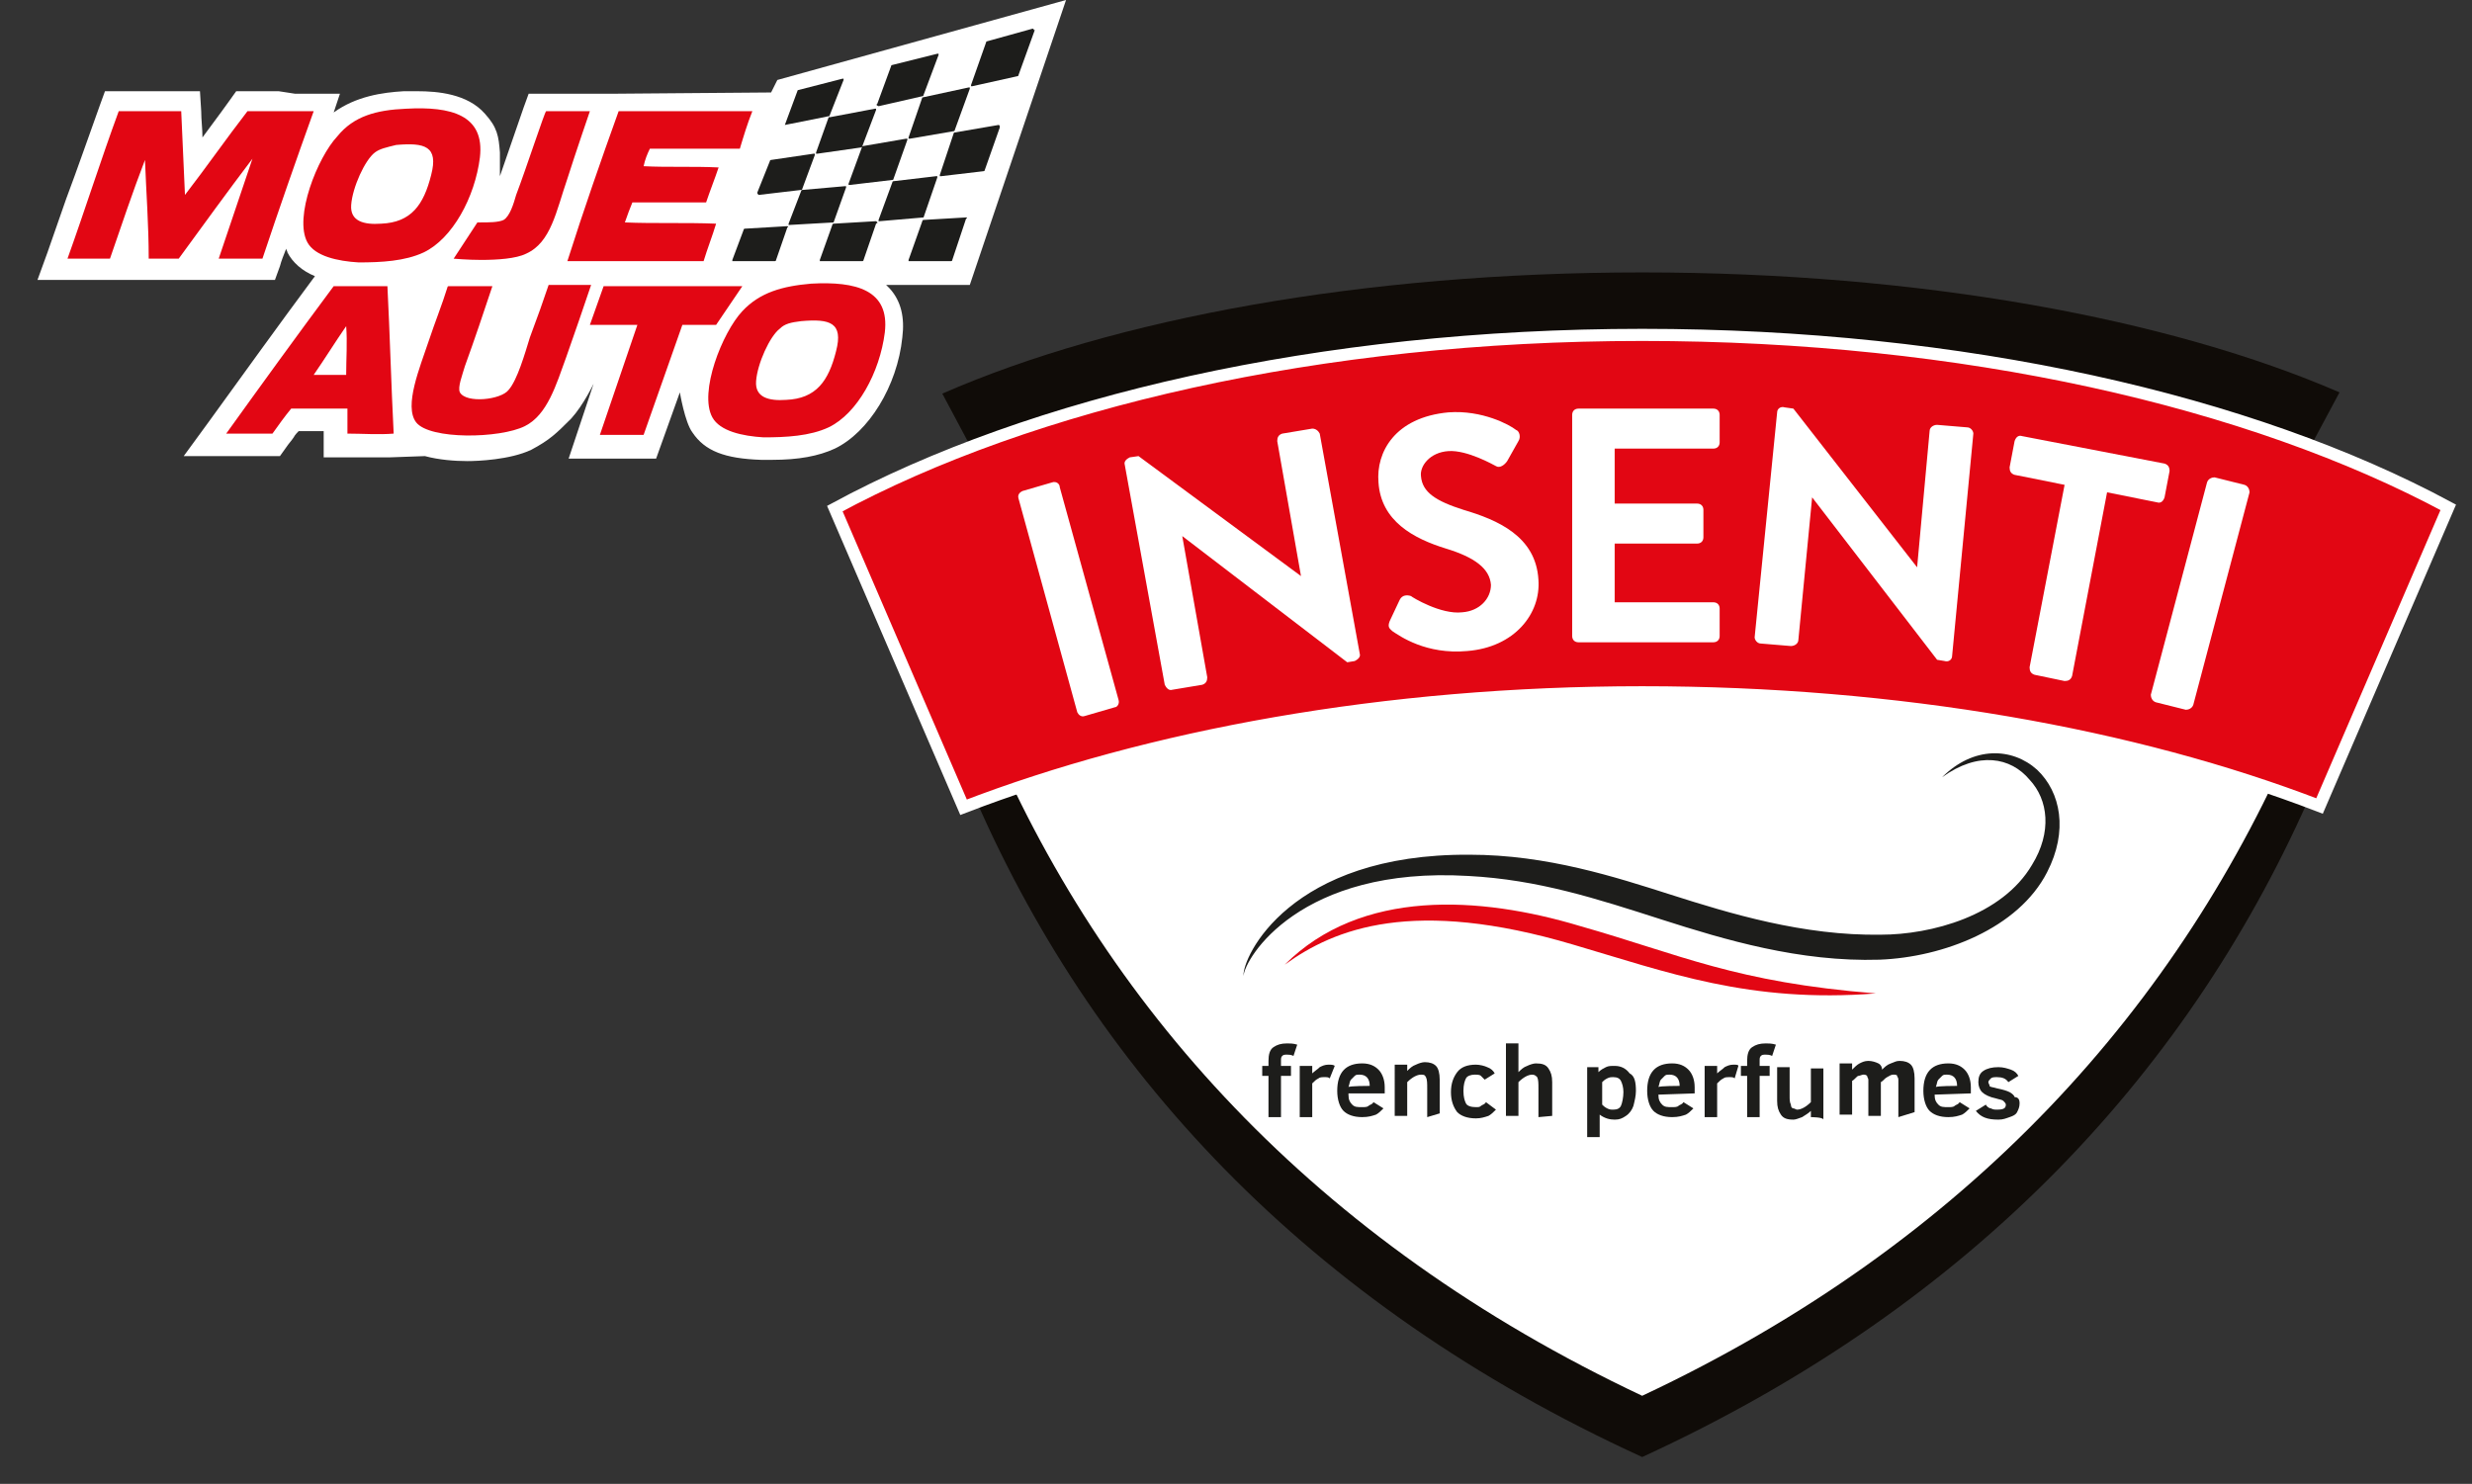<?xml version="1.0" encoding="iso-8859-1"?>
<!-- Generator: Adobe Illustrator 16.0.0, SVG Export Plug-In . SVG Version: 6.00 Build 0)  -->
<!DOCTYPE svg PUBLIC "-//W3C//DTD SVG 1.1//EN" "http://www.w3.org/Graphics/SVG/1.1/DTD/svg11.dtd">
<svg version="1.1" id="Warstwa_1" xmlns="http://www.w3.org/2000/svg" xmlns:xlink="http://www.w3.org/1999/xlink" x="0px" y="0px"
	 width="612px" height="367.412px" viewBox="0 231.088 612 367.412" style="enable-background:new 0 231.088 612 367.412;"
	 xml:space="preserve">
<rect x="0" y="231.088" width="612" height="367.412" fill="#333333" stroke="none"/>
<g>
	<g>
		<path style="fill:#100C08;" d="M406.556,591.853c82.921-38.057,136.447-96.844,166.15-165.531
			c-23.206-25.37-112.933-45.482-166.15-45.482c-53.217,0-142.944,19.801-166.149,45.482
			C269.8,495.318,323.326,553.796,406.556,591.853z"/>
		<path style="fill:#FFFFFF;" d="M406.556,576.691c81.064-38.057,133.354-96.843,162.438-165.531
			c-22.587-25.371-110.147-45.481-162.438-45.481c-52.289,0-139.85,20.111-162.437,45.481
			C272.894,479.849,325.183,538.325,406.556,576.691z"/>
		<path style="fill:#100C08;" d="M579.203,328.241c-42.079-18.255-103.959-29.703-172.647-29.703
			c-68.996,0-130.877,11.448-173.266,30.012l27.537,51.67c39.604-12.376,90.346-19.802,145.42-19.802
			c55.073,0,105.506,7.426,145.109,19.802L579.203,328.241z"/>
		<path style="fill:#E20613;stroke:#FFFFFF;stroke-width:3;stroke-miterlimit:10;" d="M606.121,356.706
			c-48.886-26.299-120.048-42.697-199.565-42.697c-79.825,0-151.298,16.708-199.874,43.007l31.868,73.948
			c45.792-17.637,104.27-28.465,168.006-28.465c63.428,0,121.905,10.52,167.697,28.155L606.121,356.706z"/>
		<g>
			<path style="fill:#FFFFFF;" d="M252.164,354.54c-0.31-0.928,0.309-1.547,0.928-1.856l7.426-2.166
				c0.928-0.309,1.856,0.31,1.856,1.238l14.542,52.598c0.31,0.929-0.31,1.857-0.928,1.857l-7.426,2.165
				c-0.928,0.31-1.547-0.31-1.856-0.929L252.164,354.54z"/>
			<path style="fill:#FFFFFF;" d="M278.463,346.186c-0.309-0.928,0.619-1.547,1.238-1.856l2.166-0.309l40.222,29.703l0,0
				l-5.879-33.416c0-0.928,0.31-1.547,1.238-1.856l7.426-1.238c0.928,0,1.547,0.619,1.856,1.238l9.9,54.455
				c0.31,0.928-0.619,1.547-1.237,1.856l-1.856,0.309l-40.841-31.25l0,0l6.188,34.963c0,0.928-0.31,1.547-1.238,1.855l-7.426,1.238
				c-0.928,0.309-1.547-0.619-1.856-1.238L278.463,346.186z"/>
			<path style="fill:#FFFFFF;" d="M344.057,384.861l2.476-5.26c0.618-1.237,1.856-1.237,2.784-0.928
				c0.31,0.31,7.426,4.641,12.686,4.022c4.332-0.31,7.116-3.404,7.116-6.807c-0.31-4.022-4.022-6.807-11.139-8.973
				c-8.044-2.475-16.089-6.807-16.707-16.398c-0.619-7.426,4.021-16.089,17.326-17.327c8.354-0.619,15.161,3.094,16.708,4.332
				c0.928,0.309,1.237,1.856,0.618,2.785l-2.784,4.95c-0.619,0.928-1.856,1.856-2.785,1.238c-0.618-0.31-7.116-4.022-11.757-3.713
				c-4.642,0.309-7.116,3.713-6.807,6.188c0.31,4.022,3.713,6.188,10.52,8.354c8.354,2.475,17.945,6.498,18.564,17.327
				c0.618,8.354-5.879,16.708-17.637,17.636c-10.21,0.928-16.707-3.713-18.563-4.95
				C344.057,386.718,343.438,386.409,344.057,384.861z"/>
			<path style="fill:#FFFFFF;" d="M389.229,333.81c0-0.928,0.619-1.547,1.547-1.547h33.416c0.928,0,1.547,0.619,1.547,1.547v6.807
				c0,0.928-0.619,1.547-1.547,1.547h-24.443v13.613h20.421c0.928,0,1.547,0.619,1.547,1.547v6.807c0,0.928-0.619,1.547-1.547,1.547
				h-20.421v14.542h24.443c0.928,0,1.547,0.619,1.547,1.547v6.807c0,0.928-0.619,1.547-1.547,1.547h-33.416
				c-0.928,0-1.547-0.619-1.547-1.547V333.81z"/>
			<path style="fill:#FFFFFF;" d="M439.972,333.191c0-0.928,0.929-1.547,1.856-1.237l2.166,0.309l30.631,39.294l0,0l3.094-33.725
				c0-0.928,0.929-1.547,1.856-1.547l7.426,0.619c0.929,0,1.547,0.928,1.547,1.547l-5.26,55.074c0,0.928-0.928,1.547-1.856,1.237
				l-1.856-0.309l-30.94-40.223l0,0l-3.403,35.272c0,0.928-0.928,1.547-1.856,1.547l-7.426-0.619c-0.928,0-1.547-0.928-1.547-1.547
				L439.972,333.191z"/>
			<path style="fill:#FFFFFF;" d="M511.135,351.137l-12.376-2.476c-0.929-0.309-1.238-0.928-1.238-1.856l1.238-6.497
				c0.309-0.928,0.928-1.547,1.856-1.238l35.271,6.807c0.929,0.31,1.237,0.928,1.237,1.856l-1.237,6.498
				c-0.31,0.928-0.928,1.547-1.856,1.238l-12.376-2.475l-8.663,45.481c-0.31,0.929-0.929,1.238-1.856,1.238l-7.426-1.547
				c-0.929-0.31-1.238-0.928-1.238-1.856L511.135,351.137z"/>
			<path style="fill:#FFFFFF;" d="M546.406,350.518c0.31-0.928,1.238-1.237,1.856-1.237l7.426,1.856
				c0.929,0.309,1.237,1.237,1.237,1.856l-13.923,52.599c-0.31,0.928-1.237,1.237-1.856,1.237l-7.426-1.856
				c-0.928-0.31-1.237-1.237-1.237-1.856L546.406,350.518z"/>
		</g>
		<g>
			<path style="fill:#E20613;" d="M464.415,477.063c-31.25,2.476-51.671-5.26-74.876-12.066
				c-39.604-11.758-59.096-4.022-71.473,4.95c18.874-18.873,48.268-17.017,73.02-9.592
				C416.147,467.473,429.452,474.279,464.415,477.063z"/>
			<path style="fill:#1D1D1B;" d="M480.813,423.537c7.735-7.735,17.327-7.426,23.516-1.856c5.878,5.569,7.734,15.16,2.475,25.371
				c-7.116,13.923-25.681,21.039-41.46,21.658c-19.802,0.619-38.366-4.95-53.836-9.901c-16.398-5.26-30.631-9.9-47.958-10.829
				c-41.77-2.475-55.383,20.421-55.692,24.753c-0.31-4.642,11.448-30.322,56.002-30.013c19.183,0,36.2,5.569,49.814,9.901
				c14.542,4.641,32.796,10.21,51.979,9.9c12.376,0,30.012-4.641,37.438-17.326c4.951-8.045,4.022-16.089-0.618-21.04
				C497.83,418.586,489.786,417.039,480.813,423.537z"/>
		</g>
	</g>
	<g>
		<path style="fill:#1D1D1B;" d="M320.232,492.534c-0.619-0.31-1.237-0.31-1.547-0.31c-0.619,0-0.928,0-1.237,0.31
			s-0.31,0.618-0.31,1.237v1.237h2.475v2.476h-2.475v10.21h-3.094v-10.21h-1.548v-2.476h1.548v-1.237
			c0-1.547,0.309-2.784,1.237-3.403c0.928-0.619,1.856-0.929,3.403-0.929c0.619,0,1.547,0,2.476,0.31L320.232,492.534z"/>
		<path style="fill:#1D1D1B;" d="M329.205,498.104c-0.31-0.31-0.618-0.31-1.237-0.31s-1.237,0-1.547,0.31
			c-0.619,0.309-0.929,0.618-1.547,1.237v8.354h-3.095v-12.686h3.095v1.856c0.618-0.618,1.237-0.928,1.856-1.547
			c0.618-0.31,1.237-0.618,2.165-0.618c0.619,0,1.238,0,1.548,0.309L329.205,498.104z"/>
		<path style="fill:#1D1D1B;" d="M333.847,502.125c0,1.238,0.309,1.856,0.928,2.476s1.237,0.619,2.476,0.619
			c0.618,0,1.237,0,1.547-0.31s0.928-0.31,1.237-0.929l2.476,1.548c-0.619,0.618-1.237,1.237-1.856,1.547
			c-0.929,0.31-1.856,0.618-3.403,0.618c-2.166,0-3.713-0.618-4.642-1.547c-0.928-0.928-1.547-2.784-1.547-4.95
			c0-4.642,2.166-6.807,6.188-6.807c1.856,0,3.094,0.618,4.022,1.547c0.928,0.928,1.547,2.475,1.547,4.331v1.548h-8.973V502.125z
			 M339.106,499.96c0-1.856-0.929-2.785-2.476-2.785c-0.619,0-0.928,0-1.237,0.31s-0.619,0.619-0.929,0.928
			c-0.31,0.31-0.31,0.929-0.618,1.856C333.847,499.96,339.106,499.96,339.106,499.96z"/>
		<path style="fill:#1D1D1B;" d="M353.339,507.694v-7.116c0-1.237,0-2.166-0.31-2.784c-0.31-0.619-0.619-0.619-1.237-0.619
			c-0.929,0-2.166,0.619-3.403,1.856v8.354h-3.095V494.7h3.095v1.547c0.618-0.619,1.237-1.238,2.165-1.547
			c0.619-0.31,1.548-0.619,2.166-0.619c1.237,0,2.166,0.31,2.785,0.928c0.618,0.619,0.928,1.856,0.928,3.403v8.354L353.339,507.694
			L353.339,507.694z"/>
		<path style="fill:#1D1D1B;" d="M370.355,505.838c-0.618,0.619-1.237,1.238-1.856,1.548c-0.928,0.309-1.856,0.618-3.094,0.618
			c-2.166,0-3.713-0.618-4.641-1.547c-0.929-1.237-1.547-2.784-1.547-4.95s0.618-3.713,1.547-4.951
			c0.928-1.237,2.475-1.855,4.641-1.855c0.929,0,2.166,0.309,2.785,0.618c0.928,0.31,1.547,0.929,1.856,1.547l-2.476,1.547
			c-0.31-0.309-0.619-0.618-0.929-0.928c-0.309-0.31-0.928-0.31-1.547-0.31c-0.928,0-1.856,0.31-2.165,0.929
			c-0.31,0.618-0.619,1.547-0.619,3.094s0.31,2.476,0.619,3.094c0.309,0.619,1.237,0.929,2.475,0.929c0.619,0,0.929,0,1.237-0.31
			c0.31-0.31,0.929-0.31,1.238-0.929L370.355,505.838z"/>
		<path style="fill:#1D1D1B;" d="M380.876,507.694v-7.116c0-1.237,0-2.166-0.31-2.784c-0.31-0.31-0.619-0.619-1.238-0.619
			c-0.928,0-2.165,0.619-3.403,1.856v8.354h-3.094v-17.946h3.094v7.116c0.619-0.618,1.238-1.237,2.166-1.547
			c0.619-0.309,1.547-0.618,2.166-0.618c1.547,0,2.476,0.31,3.094,1.237c0.619,0.928,0.929,1.856,0.929,3.403v8.354L380.876,507.694
			L380.876,507.694z"/>
		<path style="fill:#1D1D1B;" d="M405.009,501.197c0,1.237-0.31,2.476-0.618,3.713c-0.31,0.928-0.929,1.856-1.856,2.476
			c-0.929,0.618-1.547,0.928-2.785,0.928c-1.237,0-2.475-0.31-3.713-1.237v5.569h-3.094v-17.327h2.784v1.238
			c0.619-0.619,1.238-0.929,1.856-1.238c0.619-0.31,1.238-0.31,2.166-0.31c1.547,0,2.785,0.619,3.713,1.856
			C404.699,497.484,405.009,499.031,405.009,501.197z M401.915,501.507c0-1.238-0.31-2.166-0.619-2.785
			c-0.309-0.618-0.928-0.928-1.856-0.928c-0.618,0-0.928,0-1.547,0.31c-0.618,0.309-0.928,0.618-1.237,0.928v5.569
			c0.31,0.31,0.619,0.619,1.237,0.929c0.619,0.309,0.929,0.309,1.547,0.309c0.929,0,1.548-0.309,1.856-0.928
			C401.605,504.291,401.915,502.744,401.915,501.507z"/>
		<path style="fill:#1D1D1B;" d="M410.578,502.125c0,1.238,0.31,1.856,0.929,2.476c0.618,0.619,1.237,0.619,2.475,0.619
			c0.619,0,1.238,0,1.548-0.31c0.309-0.31,0.928-0.31,1.237-0.929l2.475,1.548c-0.618,0.618-1.237,1.237-1.856,1.547
			c-0.928,0.31-1.856,0.618-3.403,0.618c-2.165,0-3.713-0.618-4.641-1.547c-0.929-0.928-1.547-2.784-1.547-4.95
			c0-4.642,2.166-6.807,6.188-6.807c1.856,0,3.095,0.618,4.022,1.547c0.929,0.928,1.547,2.475,1.547,4.331v1.548L410.578,502.125
			L410.578,502.125z M415.838,499.96c0-1.856-0.928-2.785-2.475-2.785c-0.619,0-0.929,0-1.238,0.31
			c-0.309,0.31-0.618,0.619-0.928,0.928c-0.31,0.31-0.31,0.929-0.619,1.856C410.578,499.96,415.838,499.96,415.838,499.96z"/>
		<path style="fill:#1D1D1B;" d="M429.452,498.104c-0.31-0.31-0.619-0.31-1.237-0.31c-0.619,0-1.238,0-1.548,0.31
			c-0.618,0.309-0.928,0.618-1.547,1.237v8.354h-3.094v-12.686h3.094v1.856c0.619-0.618,1.238-0.928,1.856-1.547
			c0.619-0.31,1.238-0.618,2.166-0.618c0.619,0,1.237,0,1.237,0.309L429.452,498.104z"/>
		<path style="fill:#1D1D1B;" d="M438.734,492.534c-0.619-0.31-1.238-0.31-1.547-0.31c-0.619,0-0.929,0-1.238,0.31
			s-0.31,0.618-0.31,1.237v1.237h2.476v2.476h-2.476v10.21h-3.094v-10.21h-1.547v-2.476h1.547v-1.237
			c0-1.547,0.31-2.784,1.237-3.403c0.929-0.619,1.856-0.929,3.404-0.929c0.618,0,1.547,0,2.475,0.31L438.734,492.534z"/>
		<path style="fill:#1D1D1B;" d="M448.325,507.694v-1.547c-0.618,0.619-1.237,0.929-2.165,1.547
			c-0.929,0.31-1.548,0.619-2.166,0.619c-1.547,0-2.476-0.31-3.094-1.237c-0.619-0.929-0.929-1.856-0.929-3.403v-8.354h3.094v7.116
			c0,0.929,0,1.547,0.31,2.166c0,0.619,0.31,0.929,0.619,0.929s0.618,0.309,0.928,0.309c0.929,0,2.166-0.618,3.403-1.856v-8.354
			h3.095v12.686C451.42,507.694,448.325,507.694,448.325,507.694z"/>
		<path style="fill:#1D1D1B;" d="M469.983,507.694v-7.426c0-0.618,0-1.237,0-1.856c0-0.618-0.309-0.618-0.309-0.928
			s-0.619-0.31-0.929-0.31c-0.619,0-0.928,0.31-1.547,0.619s-0.929,0.928-1.547,1.237v8.354h-3.094v-7.117c0-0.928,0-1.547,0-1.856
			c0-0.309-0.31-0.618-0.31-0.928c-0.31-0.31-0.619-0.31-0.929-0.31s-0.928,0.31-1.237,0.31s-0.929,0.928-1.547,1.237v8.354h-3.095
			v-12.686h3.095v1.547c0.618-0.619,1.237-1.237,1.856-1.547c0.618-0.31,1.237-0.619,2.166-0.619c0.928,0,1.855,0.31,2.475,0.619
			s0.929,0.928,0.929,1.547c0.618-0.619,1.237-1.237,2.165-1.547c0.929-0.31,1.238-0.619,2.166-0.619
			c1.238,0,2.166,0.31,2.785,0.929c0.618,0.618,0.928,1.855,0.928,3.403v8.354L469.983,507.694L469.983,507.694z"/>
		<path style="fill:#1D1D1B;" d="M478.957,502.125c0,1.238,0.309,1.856,0.928,2.476s1.237,0.619,2.476,0.619
			c0.618,0,1.237,0,1.547-0.31s0.928-0.31,1.237-0.929l2.476,1.548c-0.619,0.618-1.238,1.237-1.856,1.547
			c-0.929,0.31-1.856,0.618-3.403,0.618c-2.166,0-3.713-0.618-4.642-1.547c-0.928-0.928-1.547-2.784-1.547-4.95
			c0-4.642,2.166-6.807,6.188-6.807c1.856,0,3.094,0.618,4.021,1.547c0.929,0.928,1.548,2.475,1.548,4.331v1.548L478.957,502.125
			L478.957,502.125z M484.525,499.96c0-1.856-0.928-2.785-2.475-2.785c-0.619,0-0.929,0-1.238,0.31
			c-0.309,0.31-0.618,0.619-0.928,0.928c-0.31,0.31-0.31,0.929-0.619,1.856C479.266,499.96,484.525,499.96,484.525,499.96z"/>
		<path style="fill:#1D1D1B;" d="M499.996,504.291c0,0.929-0.31,1.547-0.619,2.166s-0.928,0.929-1.856,1.237
			c-0.928,0.31-1.547,0.619-2.784,0.619c-2.785,0-4.332-0.619-5.569-2.166l2.476-1.547c0.309,0.619,0.928,0.929,1.237,0.929
			c0.618,0.309,0.928,0.309,1.547,0.309c1.547,0,2.166-0.309,2.166-1.237c0-0.31-0.31-0.619-0.619-0.928
			c-0.31-0.31-0.928-0.31-1.856-0.619c-1.547-0.31-2.784-0.929-3.403-1.547c-0.619-0.619-0.929-1.547-0.929-2.476
			c0-1.237,0.31-2.166,1.238-2.784c0.928-0.619,2.166-0.929,3.713-0.929c1.237,0,2.166,0.31,3.094,0.619s1.547,0.928,1.856,1.547
			l-2.476,1.547c-0.618-0.928-1.547-1.237-2.784-1.237c-0.619,0-1.237,0-1.547,0.31c-0.31,0.309-0.619,0.618-0.619,0.928
			s0.31,0.619,0.31,0.929c0,0.309,0.928,0.309,1.856,0.618c1.547,0.31,2.476,0.619,3.094,0.929c0.619,0.31,1.238,0.928,1.238,1.237
			C499.687,502.744,499.996,503.363,499.996,504.291z"/>
	</g>
</g>
<g>
	<path style="fill:#FFFFFF;" d="M68.997,253.674h-10.52l-1.547,2.166c0,0-3.094,4.332-6.807,9.282c0-2.166-0.31-4.332-0.31-6.498
		l-0.31-4.951h-9.282h-3.404H25.99l-1.237,3.404c-2.785,7.735-5.569,15.779-8.354,23.205c-1.547,4.332-3.094,8.973-4.641,13.304
		l-2.475,6.807H31.25h14.852h0.31h21.658l1.237-3.404c0.31-1.237,0.928-2.785,1.547-4.332c0,0.31,0.309,0.619,0.309,0.928
		c1.238,2.475,3.713,4.641,6.807,5.879c-8.973,12.066-17.636,24.133-26.609,36.509l-5.878,8.045h23.824l1.547-2.166
		c0.619-0.928,1.237-1.547,1.856-2.475c0.309-0.619,0.928-1.238,1.237-1.547h6.188c0,0.619,0,1.238,0,1.238v5.26h5.26
		c0,0,4.95,0,8.354,0h2.785l8.664-0.309c3.403,0.928,7.426,1.237,10.52,1.237l0,0c2.475,0,10.52-0.31,15.78-2.785
		c4.641-2.475,6.188-4.022,9.901-7.735c3.094-3.403,5.569-8.664,5.569-8.664l-6.188,18.564h21.658l5.878-16.398
		c0,0,1.238,7.426,3.094,9.901c3.094,4.641,8.044,6.498,17.017,6.807c0.928,0,1.856,0,2.785,0l0,0c6.498,0,11.448-0.928,15.47-2.784
		c8.354-4.022,15.47-15.47,16.708-27.537c0.619-4.951-0.309-8.973-3.094-12.067c-0.31-0.309-0.619-0.619-0.928-0.928h20.73
		l23.824-70.544l-71.472,19.802l-1.547,3.094l-38.675,0.31l0,0h-21.349l-1.237,3.403l-5.879,17.017c0,0,0-2.166,0-5.879
		c-0.309-4.022-0.619-6.188-3.713-9.591c-4.332-4.95-11.757-5.569-16.708-5.569c-1.238,0-2.166,0-3.403,0
		c-5.26,0.31-11.757,1.238-17.327,5.26l1.547-4.641H73.019L68.997,253.674z"/>
	<g>
		<path style="fill:#E20613;" d="M100.556,258.006c11.139-0.619,19.492,1.547,18.255,12.067
			c-1.238,9.901-6.807,20.111-13.923,23.515c-4.641,2.166-10.52,2.475-16.089,2.475c-5.26-0.309-10.829-1.547-12.686-4.95
			c-3.403-6.188,2.475-21.04,7.426-26.299C87.561,259.862,93.13,258.315,100.556,258.006z M92.821,268.835
			c-2.475,1.856-5.569,8.664-5.878,12.995c-0.31,4.022,3.094,4.951,7.426,4.641c7.426-0.31,10.52-4.641,12.376-12.067
			c1.856-7.116-1.547-8.044-8.663-7.425C95.605,267.598,94.059,267.907,92.821,268.835z"/>
		<path style="fill:#E20613;" d="M44.863,258.625c0.31,6.807,0.619,13.923,0.928,20.73c5.26-6.807,10.21-13.923,15.47-20.73
			c5.569,0,10.829,0,16.398,0c-4.332,12.066-8.663,24.443-12.686,36.51c-3.713,0-7.426,0-10.829,0
			c2.785-8.354,5.569-16.398,8.354-24.752c-5.879,7.735-12.376,16.708-18.255,24.752c-2.475,0-4.95,0-7.426,0
			c0-8.354-0.619-16.398-0.928-24.443c-3.094,8.045-5.878,16.398-8.663,24.443c-3.403,0-6.807,0-10.52,0
			c4.332-12.067,8.354-24.752,12.686-36.51C34.653,258.625,39.604,258.625,44.863,258.625z"/>
		<path style="fill:#E20613;" d="M135.209,258.625c3.713,0,10.829,0,10.829,0s-3.713,10.829-5.569,16.708
			c-2.785,8.044-4.022,15.78-10.21,18.564c-2.475,1.238-7.116,1.547-11.139,1.547c-3.403,0-6.807-0.309-6.807-0.309l5.878-8.973
			c0,0,0.31,0,0.619,0c2.166,0,4.641,0,5.878-0.619c1.547-0.928,2.476-4.022,3.094-6.188
			C130.259,272.857,134.9,258.625,135.209,258.625z"/>
		<path style="fill:#E20613;" d="M153.155,258.625c11.139,0,22.277,0,33.106,0c-1.237,3.094-2.166,6.188-3.094,9.282
			c-7.426,0-14.852,0-22.277,0c-0.619,1.237-1.237,2.784-1.547,4.332c5.879,0.309,12.376,0,18.564,0.309
			c-0.928,2.785-2.166,5.879-3.094,8.664c-6.188,0-12.067,0-18.255,0c-0.619,1.547-1.238,3.094-1.856,4.95
			c7.116,0.31,15.161,0,22.586,0.31c-0.928,3.094-2.166,6.188-3.094,9.282c-11.139,0-22.586,0-33.725,0
			C144.491,283.068,148.823,270.691,153.155,258.625z"/>
		<path style="fill:#E20613;" d="M200.803,301.323c11.139-0.619,19.493,1.547,18.255,12.066
			c-1.238,9.901-6.807,20.111-13.923,23.515c-4.641,2.166-10.52,2.476-16.089,2.476c-5.26-0.31-10.829-1.547-12.686-4.951
			c-3.403-6.188,2.475-21.04,7.426-26.299C188.117,303.488,193.687,301.941,200.803,301.323z M193.068,312.461
			c-2.475,1.856-5.569,8.664-5.879,12.995c-0.309,4.022,3.094,4.95,7.426,4.641c7.426-0.31,10.52-4.641,12.376-12.067
			c1.856-7.116-1.547-8.044-8.663-7.426C195.853,310.914,194.305,311.224,193.068,312.461z"/>
		<path style="fill:#E20613;" d="M82.611,301.941c4.332,0,8.973,0,13.304,0c0.619,12.067,0.928,24.443,1.547,36.51
			c-3.713,0.309-7.735,0-11.448,0c0-2.166,0-4.022,0-6.188c-4.641,0-9.282,0-13.923,0c-1.547,1.856-3.094,4.022-4.641,6.188
			c-3.713,0-7.735,0-11.448,0C64.666,326.384,73.638,314.008,82.611,301.941z M77.66,323.909c2.785,0,5.26,0,8.044,0
			c0-4.022,0.31-8.044,0-12.067C82.92,315.865,80.445,319.887,77.66,323.909z"/>
		<path style="fill:#E20613;" d="M111.076,301.941c3.713,0,7.116,0,10.829,0c-2.166,6.498-4.332,12.995-6.807,19.802
			c-0.619,2.166-1.856,5.26-1.238,6.498c1.547,2.785,10.21,1.856,12.067-0.619c2.166-2.476,4.022-8.973,5.26-12.995
			c1.856-4.951,3.403-9.282,4.641-12.995c3.403,0,6.807,0,10.52,0c-1.856,5.569-4.022,11.757-6.188,17.945
			c-2.475,6.807-4.641,14.233-10.21,17.018c-6.188,3.094-23.515,3.403-26.918-0.928c-3.094-4.022,0.928-13.614,3.094-20.111
			c1.547-4.641,3.403-9.282,4.641-13.304C110.767,302.251,110.767,301.941,111.076,301.941z"/>
		<polygon style="fill:#E20613;" points="149.442,301.941 183.786,301.941 177.288,311.533 168.934,311.533 159.343,338.76 
			148.514,338.76 157.796,311.533 146.039,311.533 		"/>
	</g>
	<g>
		<path style="fill:#1D1D1B;" d="M194.305,262.028L194.305,262.028l10.829-2.166c0,0,0.31,0,0.31-0.309l3.403-8.664v-0.309h-0.309
			l-10.829,2.785c0,0-0.31,0-0.31,0.309L194.305,262.028C193.996,261.719,193.996,261.719,194.305,262.028L194.305,262.028z"/>
		<path style="fill:#1D1D1B;" d="M205.134,260.172l-3.094,8.663v0.31c0,0,0,0,0.309,0l0,0l10.83-1.547c0,0,0.309,0,0.309-0.31
			l3.403-8.973v-0.31h-0.309L205.134,260.172C205.444,259.862,205.134,259.862,205.134,260.172z"/>
		<path style="fill:#1D1D1B;" d="M206.372,286.162l3.094-8.663v-0.31h-0.31l-10.52,0.928c0,0-0.31,0-0.31,0.31l-3.094,8.044v0.31
			c0,0,0,0,0.31,0l0,0L206.372,286.162C206.372,286.471,206.372,286.162,206.372,286.162z"/>
		<path style="fill:#1D1D1B;" d="M187.808,279.355L187.808,279.355l10.52-1.238c0,0,0.31,0,0.31-0.309l3.094-8.354v-0.31h-0.309
			l-10.52,1.547c0,0-0.31,0-0.31,0.31l-3.094,7.735C187.499,279.045,187.499,279.045,187.808,279.355
			C187.499,279.355,187.808,279.355,187.808,279.355z"/>
		<path style="fill:#1D1D1B;" d="M194.924,287.09l-10.52,0.619c0,0-0.309,0-0.309,0.309l-2.785,7.426v0.31h0.309h10.21
			c0,0,0.31,0,0.31-0.31l2.785-8.044C195.233,287.399,195.233,287.399,194.924,287.09L194.924,287.09z"/>
		<path style="fill:#1D1D1B;" d="M217.511,257.387L217.511,257.387l10.829-2.475c0,0,0.309,0,0.309-0.31l3.713-9.901v-0.309h-0.309
			l-11.139,2.784c0,0-0.31,0-0.31,0.31l-3.403,9.282C216.892,257.078,216.892,257.078,217.511,257.387
			C217.201,257.387,217.201,257.387,217.511,257.387z"/>
		<path style="fill:#1D1D1B;" d="M228.34,255.222l-3.403,9.901v0.309c0,0,0,0,0.309,0l0,0l10.829-1.856c0,0,0.31,0,0.31-0.309
			l3.713-10.21v-0.31h-0.31L228.34,255.222L228.34,255.222z"/>
		<path style="fill:#1D1D1B;" d="M228.649,284.924l3.404-9.901v-0.31h-0.31l-10.52,1.238c0,0-0.31,0-0.31,0.309l-3.403,9.282v0.31
			h0.309l0,0L228.649,284.924C228.649,285.233,228.649,284.924,228.649,284.924z"/>
		<path style="fill:#1D1D1B;" d="M213.488,267.288C213.179,267.288,213.179,267.598,213.488,267.288l-3.403,9.282v0.31
			c0,0,0,0,0.31,0l0,0l10.52-1.238c0,0,0.31,0,0.31-0.31l3.403-9.591v-0.31h-0.31L213.488,267.288z"/>
		<path style="fill:#1D1D1B;" d="M216.892,285.853l-10.52,0.619c0,0-0.31,0-0.31,0.31l-3.094,8.663v0.31h0.309h10.21
			c0,0,0.31,0,0.31-0.31l3.094-8.973C217.511,286.162,217.201,286.162,216.892,285.853
			C217.201,285.853,217.201,285.853,216.892,285.853z"/>
		<path style="fill:#1D1D1B;" d="M255.876,238.204h-0.309l-11.139,3.094c0,0-0.31,0-0.31,0.31l-3.713,10.52v0.31c0,0,0,0,0.31,0l0,0
			l11.139-2.476c0,0,0.31,0,0.31-0.309l4.022-11.139C255.876,238.514,255.876,238.514,255.876,238.204z"/>
		<path style="fill:#1D1D1B;" d="M247.213,262.028l-10.829,1.856c0,0-0.31,0-0.31,0.31l-3.403,10.21v0.31c0,0,0,0,0.31,0l0,0
			l10.52-1.238c0,0,0.31,0,0.31-0.309l3.713-10.52C247.523,262.338,247.523,262.028,247.213,262.028L247.213,262.028z"/>
		<path style="fill:#1D1D1B;" d="M239.169,284.924l-10.52,0.619c0,0-0.309,0-0.309,0.31l-3.403,9.591v0.31h0.309h10.21
			c0,0,0.31,0,0.31-0.31l3.403-10.21C239.479,285.233,239.479,284.924,239.169,284.924
			C239.479,284.924,239.479,284.924,239.169,284.924z"/>
	</g>
</g>
</svg>
